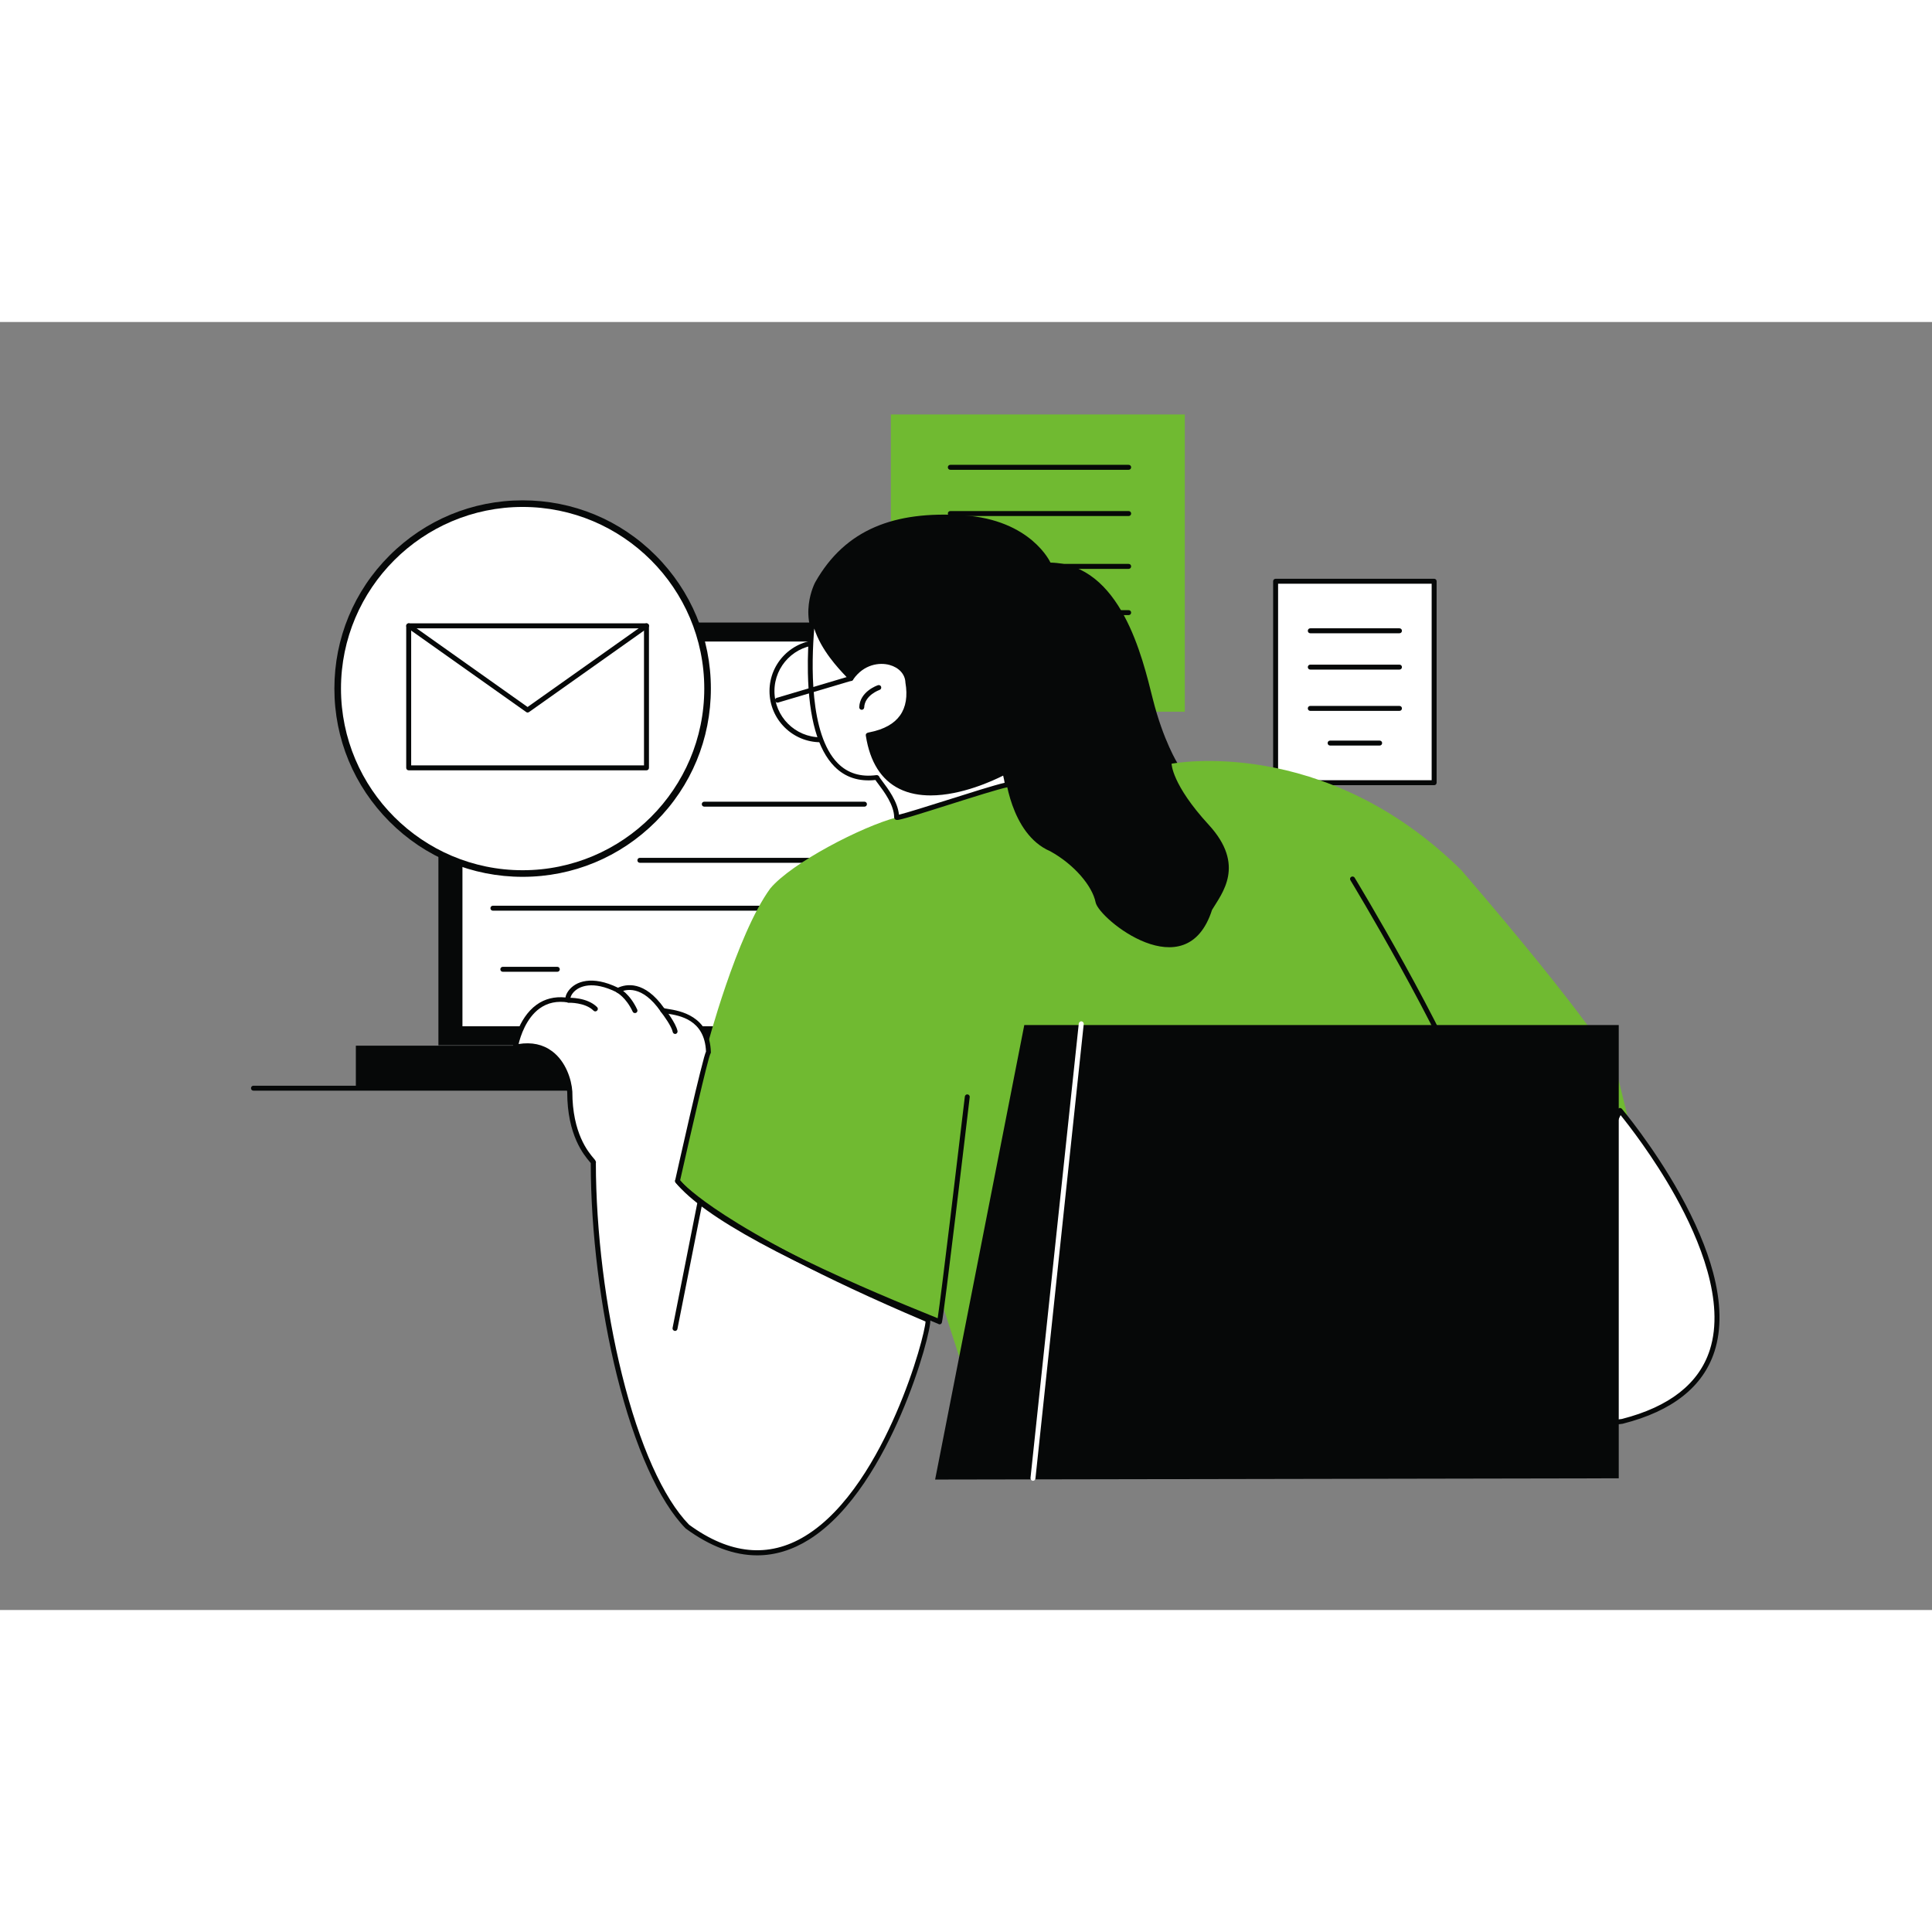 <svg version="1.1" xmlns:x="&amp;ns_extend;" xmlns:i="&amp;ns_ai;" xmlns:graph="&amp;ns_graphs;" xmlns="http://www.w3.org/2000/svg" xmlns:xlink="http://www.w3.org/1999/xlink" x="0px" y="0px" viewBox="0 0 2340 1560" style="enable-background:new 0 0 2340 1560;" xml:space="preserve" height="100px" width="100px" transform="rotate(0) scale(1, 1)">
<rect x="0" y="0" width="2340" height="1560" fill="#808080" stroke="none"/>
<style type="text/css">.st0 { fill: #ffffff; }.st1 { fill: #060808; }.st2 { fill: #70ba31; }.st3 { fill: #e0deed; }.st4 { fill: #231f20; }</style>
<g id="Layer_5">
</g>
<g id="Layer_3">
</g>
<g id="Layer_4">
	<g>
		<g>
			<rect x="531" y="364" class="st1" width="668" height="512"/>
		</g>
		<g>
			<rect x="557.1" y="384" class="st0" width="615.8" height="472"/>
			<path class="st1" d="M1172.9,859H557.1c-1.7,0-3-1.3-3-3V384c0-1.7,1.3-3,3-3h615.8c1.7,0,3,1.3,3,3v472&#10;&#9;&#9;&#9;&#9;C1175.9,857.7,1174.6,859,1172.9,859z M560.1,853h609.8V387H560.1V853z"/>
		</g>
		<g>
			<rect x="1079" y="112" class="st2" width="356" height="360"/>
		</g>
		<g>
			<rect x="431" y="876.5" class="st1" width="308" height="51"/>
		</g>
		<g>
			<path class="st1" d="M1089,931H307c-1.7,0-3-1.3-3-3s1.3-3,3-3h782c1.7,0,3,1.3,3,3S1090.7,931,1089,931z"/>
		</g>
		<g>
			<path class="st1" d="M994,509c-34.2,0-62-27.8-62-62s27.8-62,62-62s62,27.8,62,62S1028.2,509,994,509z M994,391&#10;&#9;&#9;&#9;&#9;c-30.9,0-56,25.1-56,56s25.1,56,56,56s56-25.1,56-56S1024.9,391,994,391z"/>
		</g>
		<g>
			<path class="st1" d="M1047,587H853c-1.7,0-3-1.3-3-3s1.3-3,3-3h194c1.7,0,3,1.3,3,3S1048.7,587,1047,587z"/>
		</g>
		<g>
			<path class="st1" d="M1013,713H597c-1.7,0-3-1.3-3-3s1.3-3,3-3h416c1.7,0,3,1.3,3,3S1014.7,713,1013,713z"/>
		</g>
		<g>
			<path class="st1" d="M1079,655H775c-1.7,0-3-1.3-3-3s1.3-3,3-3h304c1.7,0,3,1.3,3,3S1080.7,655,1079,655z"/>
		</g>
		<g>
			<path class="st1" d="M675,787h-66c-1.7,0-3-1.3-3-3s1.3-3,3-3h66c1.7,0,3,1.3,3,3S676.7,787,675,787z"/>
		</g>
		<g>
			<path class="st1" d="M1367,179h-216c-1.7,0-3-1.3-3-3s1.3-3,3-3h216c1.7,0,3,1.3,3,3S1368.7,179,1367,179z"/>
		</g>
		<g>
			<path class="st1" d="M1367,235h-216c-1.7,0-3-1.3-3-3s1.3-3,3-3h216c1.7,0,3,1.3,3,3S1368.7,235,1367,235z"/>
		</g>
		<g>
			<path class="st1" d="M1367,299h-216c-1.7,0-3-1.3-3-3s1.3-3,3-3h216c1.7,0,3,1.3,3,3S1368.7,299,1367,299z"/>
		</g>
		<g>
			<path class="st1" d="M1367,355h-216c-1.7,0-3-1.3-3-3s1.3-3,3-3h216c1.7,0,3,1.3,3,3S1368.7,355,1367,355z"/>
		</g>
		<g>
			<g>
				<rect x="1545" y="314" class="st0" width="192" height="244"/>
				<path class="st1" d="M1737,561h-192c-1.7,0-3-1.3-3-3V314c0-1.7,1.3-3,3-3h192c1.7,0,3,1.3,3,3v244&#10;&#9;&#9;&#9;&#9;&#9;C1740,559.7,1738.7,561,1737,561z M1548,555h186V317h-186V555z"/>
			</g>
			<g>
				<path class="st1" d="M1695,377h-108c-1.7,0-3-1.3-3-3s1.3-3,3-3h108c1.7,0,3,1.3,3,3S1696.7,377,1695,377z"/>
			</g>
			<g>
				<path class="st1" d="M1695,421h-108c-1.7,0-3-1.3-3-3s1.3-3,3-3h108c1.7,0,3,1.3,3,3S1696.7,421,1695,421z"/>
			</g>
			<g>
				<path class="st1" d="M1695,471h-108c-1.7,0-3-1.3-3-3s1.3-3,3-3h108c1.7,0,3,1.3,3,3S1696.7,471,1695,471z"/>
			</g>
			<g>
				<path class="st1" d="M1671,513h-60c-1.7,0-3-1.3-3-3s1.3-3,3-3h60c1.7,0,3,1.3,3,3S1672.7,513,1671,513z"/>
			</g>
		</g>
		<g>
			<path class="st1" d="M987.5,315c0,0-23.9,43.6,8.6,83.6c3.5,13,15.9,21.9,15.9,21.9l10,12.5l26,37l-9.5,8.5c0,0-1,20.5-0.5,22&#10;&#9;&#9;&#9;&#9;s6,28,6,28l18,23l46.5,28.5l60-2.5c0,0,34,32.5,34,34s9.5,28,9.5,31S1324.5,757,1324.5,757s51,28,55.5,29.5s154-54.5,154-54.5&#10;&#9;&#9;&#9;&#9;l28-78.5l-19-49.5l-116.5-69c0,0-17.5-27.7-30.2-78.3s-38.7-163.3-124-165.3c0,0-23.3-52-106-57.3&#10;&#9;&#9;&#9;&#9;C1083.7,228.7,1024,250.7,987.5,315z"/>
		</g>
		<g>
			<path class="st2" d="M1217,545c0,0,6,75,55,96c29,16,51,42,55,62s110,106,141,9c12-20,41-54-4-103s-45-74-45-74s184-36,351,129&#10;&#9;&#9;&#9;&#9;c155,180,186,236,186,236l48,195c0,0-37,64-40,66l-670,236l-101-16l-29-121l-21-65l-5,16l-64.3-25.7L874,1156l-48-40l-51-67&#10;&#9;&#9;&#9;&#9;l37-151l44-19c0,0,36-137,77-193c26-31,111-75,153-86c1-4,18-21,18-21S1175,586,1217,545z"/>
		</g>
		<g>
			<path class="st0" d="M985.6,349.1c0,0-31.7,217.4,76.4,202.4c0.1,3.1,23.9,26.4,24,48.5c1.6,2.6,111.1-34.9,133.6-39.4&#10;&#9;&#9;&#9;&#9;c1.5,0-2.6-15.6-2.6-15.6s-145.9,80.1-165.4-44.4c-1.5-1.5,58.5-3,48-64.5c-1.5-27-46.5-37.5-69-4.5&#10;&#9;&#9;&#9;&#9;C1033.6,431.6,985.6,392.6,985.6,349.1z"/>
			<path class="st1" d="M1086.6,603.1c-1.4,0-2.4-0.4-3.1-1.5c-0.3-0.5-0.5-1-0.5-1.6c-0.1-15.1-12.5-31.5-19.1-40.3&#10;&#9;&#9;&#9;&#9;c-1.7-2.3-2.9-3.8-3.6-5c-20,2.2-36.7-3.2-49.6-16.3c-20.2-20.4-31.1-58.6-32.2-113.6c-0.8-40.6,4.2-75.9,4.3-76.2&#10;&#9;&#9;&#9;&#9;c0.2-1.6,1.6-2.7,3.2-2.6c1.6,0.1,2.8,1.4,2.8,3c0,33.1,29.2,63.9,40.1,75.5c0.7,0.7,1.3,1.4,1.9,2c14.5-18.4,34.9-20.8,48.5-17&#10;&#9;&#9;&#9;&#9;c13.7,3.8,22.7,13.9,23.5,26.2c4,23.4-1.4,41.4-16,53.3c-11.6,9.5-25.6,12.4-31.6,13.6c5,28.5,17.4,47.8,36.9,57.4&#10;&#9;&#9;&#9;&#9;c47.6,23.4,122.9-17.3,123.6-17.7c0.8-0.4,1.8-0.5,2.6-0.1c0.8,0.4,1.5,1.1,1.7,2c4.1,15.6,3.1,17,2.2,18.1&#10;&#9;&#9;&#9;&#9;c-0.5,0.7-1.3,1.1-2.1,1.2c-10.8,2.2-41.2,11.8-70.6,21.1c-16.1,5.1-31.3,9.9-42.9,13.4c-6.2,1.9-10.9,3.2-14.1,4&#10;&#9;&#9;&#9;&#9;C1090,602.6,1088.1,603.1,1086.6,603.1z M1064.9,550.9c0.4,0.8,2.2,3.1,3.7,5.2c6.6,8.8,18.6,24.6,20.2,40.6&#10;&#9;&#9;&#9;&#9;c8.4-1.9,35-10.3,58.8-17.8c27.9-8.8,56.7-18,69.2-20.8c-0.3-2-1-5.3-1.8-8.7c-11.7,5.9-50.3,24-87.8,24c-13.2,0-26.2-2.2-37.9-8&#10;&#9;&#9;&#9;&#9;c-21.9-10.8-35.6-32.4-40.6-64.2c-0.1-0.5-0.1-1.1,0-1.6c0.6-1.9,2.1-2.2,5.1-2.8c34.1-6.9,48.5-27.2,42.8-60.2&#10;&#9;&#9;&#9;&#9;c0-0.1,0-0.2,0-0.3c-0.5-9.8-7.9-17.8-19.1-20.9c-12.3-3.4-31.2-0.9-44,17.4c0,0,0,0,0,0.1c-0.5,1.1-1.6,1.9-2.9,1.9&#10;&#9;&#9;&#9;&#9;c-1.1,0-2.1-0.6-2.7-1.6c-0.1-0.2-0.2-0.5-0.3-0.7c-0.7-0.8-2-2.2-3.3-3.6c-9-9.5-29.7-31.4-38.1-57.6&#10;&#9;&#9;&#9;&#9;c-3.4,40.8-6.2,128.1,28.6,163.2c12,12.1,27.7,16.9,46.7,14.3c0.8-0.1,1.7,0.1,2.3,0.7C1064.5,549.7,1064.8,550.3,1064.9,550.9z&#10;&#9;&#9;&#9;&#9; M1219.4,557.6C1219.4,557.6,1219.4,557.6,1219.4,557.6C1219.4,557.6,1219.4,557.6,1219.4,557.6z M1219.4,557.6&#10;&#9;&#9;&#9;&#9;C1219.4,557.6,1219.4,557.6,1219.4,557.6C1219.4,557.6,1219.4,557.6,1219.4,557.6z M1219.6,557.6c0,0-0.1,0-0.1,0&#10;&#9;&#9;&#9;&#9;C1219.5,557.6,1219.5,557.6,1219.6,557.6z M1219.6,557.6C1219.6,557.6,1219.6,557.6,1219.6,557.6&#10;&#9;&#9;&#9;&#9;C1219.6,557.6,1219.6,557.6,1219.6,557.6z M1219.6,557.6C1219.6,557.6,1219.6,557.6,1219.6,557.6&#10;&#9;&#9;&#9;&#9;C1219.6,557.6,1219.6,557.6,1219.6,557.6z M1219.6,557.6C1219.6,557.6,1219.6,557.6,1219.6,557.6&#10;&#9;&#9;&#9;&#9;C1219.6,557.6,1219.6,557.6,1219.6,557.6z M1065,551.4C1065,551.4,1065,551.4,1065,551.4C1065,551.4,1065,551.4,1065,551.4z"/>
		</g>
		<g>
			<path class="st0" d="M624.1,878.5c0,0,10.5-66,64.5-57c-4.5-4.5,12-36,60-12c3-1.5,27-15,54,24c4.5,3,54,0,55.5,51&#10;&#9;&#9;&#9;&#9;c-3,1.5-37.5,156-37.5,156s45.1,58.8,303,168c7.5,1.5-94.5,394.5-291,250.5c-67.5-69-114-273-114-441&#10;&#9;&#9;&#9;&#9;c1.5-1.5-28.5-22.5-28.5-85.5C688.6,910,672.1,868,624.1,878.5z"/>
			<path class="st1" d="M917,1493.8c-28,0-56.8-10.8-86.2-32.3c-0.1-0.1-0.3-0.2-0.4-0.3c-32.1-32.8-61.6-98.4-83.1-184.7&#10;&#9;&#9;&#9;&#9;c-20.2-81-31.7-174.9-31.8-257.8c-0.3-0.4-0.8-1-1.3-1.6c-6.7-7.9-27.2-32-27.2-84.3c-0.9-13.5-7.2-33.2-22-44.3&#10;&#9;&#9;&#9;&#9;c-10.7-8.1-24.3-10.4-40.3-6.9c-1,0.2-2-0.1-2.7-0.7c-0.7-0.7-1.1-1.7-0.9-2.7c0.2-1.4,5.7-34.6,28.8-51.3&#10;&#9;&#9;&#9;&#9;c10-7.2,21.8-10.1,35-8.8c0.3-2.4,1.5-5.1,3.4-7.8c8.6-12,28.9-19.2,60.2-4c9.6-4.4,32-9.2,56,24.9c0.9,0.2,2.8,0.5,4.5,0.8&#10;&#9;&#9;&#9;&#9;c13.9,2.2,50.7,8,52,52.5c0,0.7-0.2,1.4-0.7,2c-3.2,6.9-23.4,94.6-36.6,153.3c3.4,3.8,17.3,18.1,54,41.9&#10;&#9;&#9;&#9;&#9;c39.6,25.7,114.6,68.1,246.9,124.2l0,0c0.7,0.3,1.8,1,2.1,2.8c1.2,6.7-11.3,58.4-35.6,114.7c-22,51-59.2,118.7-111.2,151.3&#10;&#9;&#9;&#9;&#9;C959.6,1487.4,938.6,1493.8,917,1493.8z M834.6,1456.7c49.2,36,96.5,40.6,140.6,13.7c51.2-31.1,88.1-97.8,110-148.3&#10;&#9;&#9;&#9;&#9;c23.7-54.5,35.4-102.4,35.8-111.5c-132.5-56.2-207.6-98.8-247.3-124.6c-43.4-28.3-55-43.1-55.5-43.7c-0.5-0.7-0.7-1.6-0.5-2.5&#10;&#9;&#9;&#9;&#9;c0.1-0.4,8.7-39.1,17.6-77.5c5.2-22.5,9.5-40.6,12.8-53.6c4.1-16.5,5.9-22.6,7-25.1c-1.6-38.8-32.2-43.6-46.9-45.9&#10;&#9;&#9;&#9;&#9;c-3.8-0.6-5.9-0.9-7.2-1.8c-0.3-0.2-0.6-0.5-0.8-0.8c-22.5-32.4-42.4-27-49.9-23.2l-0.3,0.1c-0.8,0.4-1.8,0.4-2.7,0&#10;&#9;&#9;&#9;&#9;c-30.3-15.2-45.6-6.5-50.7-2.1c-4.6,4-5.9,8.3-5.6,9.4c0.8,0.9,0.9,2.2,0.4,3.3c-0.6,1.2-1.9,1.8-3.2,1.6&#10;&#9;&#9;&#9;&#9;c-13.3-2.2-24.9,0.2-34.6,7.2c-16.4,11.8-23.3,33.9-25.5,43.1c15.9-2.5,29.5,0.4,40.7,8.8c16.5,12.4,23.4,34,24.4,48.8&#10;&#9;&#9;&#9;&#9;c0,0.1,0,0.1,0,0.2c0,50.2,19.4,73.1,25.8,80.6c1.7,2,3.3,3.8,2.7,5.7c0.1,82.4,11.6,175.7,31.6,256.2&#10;&#9;&#9;&#9;&#9;C774.4,1360.1,803.3,1424.6,834.6,1456.7z M1123,1211.5C1123,1211.5,1123,1211.5,1123,1211.5&#10;&#9;&#9;&#9;&#9;C1123,1211.5,1123,1211.5,1123,1211.5z M1123,1211.5C1123,1211.5,1123,1211.5,1123,1211.5C1123,1211.5,1123,1211.5,1123,1211.5z&#10;&#9;&#9;&#9;&#9; M716.5,1015.9C716.5,1015.9,716.5,1015.9,716.5,1015.9C716.5,1015.9,716.5,1015.9,716.5,1015.9z M716.5,1015.9&#10;&#9;&#9;&#9;&#9;C716.5,1015.9,716.5,1015.9,716.5,1015.9C716.5,1015.9,716.5,1015.9,716.5,1015.9z M859.5,887.2&#10;&#9;&#9;&#9;&#9;C859.5,887.2,859.5,887.2,859.5,887.2C859.5,887.2,859.5,887.2,859.5,887.2z M859.5,887.2C859.5,887.2,859.5,887.2,859.5,887.2&#10;&#9;&#9;&#9;&#9;C859.5,887.2,859.5,887.2,859.5,887.2z M859.5,887.2C859.5,887.2,859.5,887.2,859.5,887.2C859.5,887.2,859.5,887.2,859.5,887.2z&#10;&#9;&#9;&#9;&#9; M859.5,887.2L859.5,887.2L859.5,887.2z M690.7,819.4C690.7,819.4,690.7,819.4,690.7,819.4C690.7,819.4,690.7,819.4,690.7,819.4z&#10;&#9;&#9;&#9;&#9;"/>
		</g>
		<g>
			<path class="st0" d="M1962.1,955c0,0,262.5,310.5,3,376.5c-211.5,30-126-88.5-130.5-91.5S1962.1,955,1962.1,955z"/>
			<path class="st1" d="M1904.8,1339.3c-39.6,0-65.9-8.2-78.3-24.5c-17.1-22.5-3.8-53.3,2.7-68.1c0.9-2.2,2-4.5,2.4-5.8&#10;&#9;&#9;&#9;&#9;c-0.6-1.9,0.6-5.6,4.4-15.1c3-7.6,7.7-18.6,13.9-32.8c10.4-23.8,25.2-56.7,44.1-97.9c32.1-70.1,65.1-140.7,65.4-141.4&#10;&#9;&#9;&#9;&#9;c0.4-0.9,1.3-1.6,2.3-1.7c1-0.1,2,0.3,2.7,1c0.4,0.4,37.7,44.8,70,102.7c19,34.1,32.6,66.1,40.4,95.3&#10;&#9;&#9;&#9;&#9;c9.8,36.7,10.4,68.9,1.8,95.7c-13.8,42.9-51,72.4-110.8,87.6c-0.1,0-0.2,0-0.3,0.1C1942.7,1337.7,1922.4,1339.3,1904.8,1339.3z&#10;&#9;&#9;&#9;&#9; M1837.6,1239c0.7,1.8-0.5,4.7-2.8,10.1c-6,13.7-18.4,42.3-3.4,62.1c16.5,21.7,61.3,27.6,133.1,17.4&#10;&#9;&#9;&#9;&#9;c57.5-14.7,93.3-42.8,106.4-83.6c18.7-58.4-12.4-133.5-41.7-186.2c-26.7-47.9-56.9-86.5-66.4-98.2&#10;&#9;&#9;&#9;&#9;C1912.9,1067.1,1840.8,1224.1,1837.6,1239z M1832.9,1242.5L1832.9,1242.5L1832.9,1242.5z"/>
		</g>
		<g>
			<path class="st1" d="M1783.6,958c-1.2,0-2.4-0.8-2.8-2c-34-96.1-144.1-278.1-145.2-279.9c-0.9-1.4-0.4-3.3,1-4.1s3.3-0.4,4.1,1&#10;&#9;&#9;&#9;&#9;c1.1,1.8,111.5,184.4,145.8,281c0.6,1.6-0.3,3.3-1.8,3.8C1784.2,958,1783.9,958,1783.6,958z"/>
		</g>
		<g>
			<polygon class="st1" points="1960.6,1400.5 1960.6,851.5 1240.6,851.5 1132.6,1402 &#9;&#9;&#9;"/>
		</g>
		<g>
			<path class="st0" d="M1251.1,1403.5c-0.1,0-0.2,0-0.3,0c-1.6-0.2-2.8-1.7-2.7-3.3l58.5-550.5c0.2-1.6,1.7-2.8,3.3-2.7&#10;&#9;&#9;&#9;&#9;c1.6,0.2,2.8,1.7,2.7,3.3l-58.5,550.5C1253.9,1402.4,1252.6,1403.5,1251.1,1403.5z"/>
		</g>
		<g>
			<path class="st1" d="M1138,1214c-0.4,0-0.8-0.1-1.2-0.3c-0.2-0.1-0.3-0.2-0.5-0.3c-1.1-0.5-6.2-2.6-12.6-5.2&#10;&#9;&#9;&#9;&#9;c-168.8-68.4-271.6-124.2-305.4-165.9c-1-1.3-0.8-3.2,0.4-4.2c1.3-1,3.2-0.8,4.2,0.4c21.2,26,71.6,58.6,150,96.9&#10;&#9;&#9;&#9;&#9;c63,30.7,126.1,56.3,153,67.2c4.5,1.8,7.6,3.1,9.8,4c4.2-27.2,24.8-199.9,32.9-268.5c0.2-1.6,1.7-2.8,3.3-2.6&#10;&#9;&#9;&#9;&#9;c1.6,0.2,2.8,1.7,2.6,3.3c-3.2,27.1-31.3,264.9-33.7,273l0,0c-0.1,0.2-0.2,0.5-0.3,0.7C1140,1213.5,1139,1214,1138,1214z"/>
		</g>
		<g>
			<path class="st1" d="M817.6,1222c-0.2,0-0.4,0-0.6-0.1c-1.6-0.3-2.7-1.9-2.4-3.5l30-151.5c0.3-1.6,1.9-2.7,3.5-2.4&#10;&#9;&#9;&#9;&#9;c1.6,0.3,2.7,1.9,2.4,3.5l-30,151.5C820.3,1221,819,1222,817.6,1222z"/>
		</g>
		<g>
			<path class="st1" d="M817.7,862.3c-1.4,0-2.6-1-2.9-2.4c-1.5-7.1-11-20.1-14.5-24.5c-1-1.3-0.8-3.2,0.5-4.2&#10;&#9;&#9;&#9;&#9;c1.3-1,3.2-0.8,4.2,0.5c0.6,0.7,13.5,17.1,15.6,27c0.3,1.6-0.7,3.2-2.3,3.6C818.1,862.3,817.9,862.3,817.7,862.3z"/>
		</g>
		<g>
			<path class="st1" d="M769,837c-1.1,0-2.2-0.6-2.7-1.7c-8.1-17.3-18.9-23-19-23c-1.5-0.7-2.1-2.5-1.3-4c0.7-1.5,2.5-2.1,4-1.4&#10;&#9;&#9;&#9;&#9;c0.5,0.3,12.8,6.5,21.8,25.9c0.7,1.5,0,3.3-1.5,4C769.9,836.9,769.4,837,769,837z"/>
		</g>
		<g>
			<path class="st1" d="M721,835c-0.8,0-1.5-0.3-2.1-0.9c-10.2-10.2-29.9-9.6-30.1-9.6c-1.7,0.1-3.1-1.2-3.1-2.9&#10;&#9;&#9;&#9;&#9;c-0.1-1.7,1.2-3.1,2.9-3.1c0.9,0,22.5-0.8,34.6,11.3c1.2,1.2,1.2,3.1,0,4.2C722.5,834.7,721.8,835,721,835z"/>
		</g>
		<g>
			<path class="st1" d="M1043.7,469.7c0,0-0.1,0-0.1,0c-1.7-0.1-2.9-1.5-2.9-3.1c0.7-19.2,21.8-26.4,22.7-26.7&#10;&#9;&#9;&#9;&#9;c1.6-0.5,3.3,0.3,3.8,1.9c0.5,1.6-0.3,3.3-1.9,3.8c-0.2,0.1-18,6.3-18.6,21.3C1046.6,468.4,1045.3,469.7,1043.7,469.7z"/>
		</g>
		<g>
			<path class="st1" d="M941.7,461c-1.3,0-2.5-0.8-2.9-2.1c-0.5-1.6,0.4-3.3,2-3.7l88.9-26.4c1.6-0.5,3.3,0.4,3.7,2&#10;&#9;&#9;&#9;&#9;c0.5,1.6-0.4,3.3-2,3.7l-88.9,26.4C942.2,461,941.9,461,941.7,461z"/>
		</g>
		<g>
			<circle class="st0" cx="633" cy="444" r="224"/>
			<path class="st1" d="M633,671c-60.6,0-117.6-23.6-160.5-66.5C429.6,561.6,406,504.6,406,444s23.6-117.6,66.5-160.5&#10;&#9;&#9;&#9;&#9;C515.4,240.6,572.4,217,633,217s117.6,23.6,160.5,66.5C836.4,326.4,860,383.4,860,444s-23.6,117.6-66.5,160.5&#10;&#9;&#9;&#9;&#9;C750.6,647.4,693.6,671,633,671z M633,223c-121.9,0-221,99.1-221,221s99.1,221,221,221s221-99.1,221-221S754.9,223,633,223z"/>
		</g>
		<g>
			<path class="st1" d="M633,672c-60.9,0-118.2-23.7-161.2-66.8S405,504.9,405,444s23.7-118.2,66.8-161.2S572.1,216,633,216&#10;&#9;&#9;&#9;&#9;s118.2,23.7,161.2,66.8S861,383.1,861,444s-23.7,118.2-66.8,161.2S693.9,672,633,672z M633,224c-121.3,0-220,98.7-220,220&#10;&#9;&#9;&#9;&#9;s98.7,220,220,220s220-98.7,220-220S754.3,224,633,224z"/>
		</g>
		<g>
			<g>
				<rect x="495" y="368" class="st0" width="288" height="172"/>
				<path class="st1" d="M783,543H495c-1.7,0-3-1.3-3-3V368c0-1.7,1.3-3,3-3h288c1.7,0,3,1.3,3,3v172C786,541.7,784.7,543,783,543z&#10;&#9;&#9;&#9;&#9;&#9; M498,537h282V371H498V537z"/>
			</g>
			<g>
				<path class="st1" d="M639,473c-0.6,0-1.2-0.2-1.7-0.6l-144-102c-1.4-1-1.7-2.8-0.7-4.2c1-1.4,2.8-1.7,4.2-0.7L639,466.3&#10;&#9;&#9;&#9;&#9;&#9;l142.3-100.8c1.4-1,3.2-0.6,4.2,0.7c1,1.4,0.6,3.2-0.7,4.2l-144,102C640.2,472.8,639.6,473,639,473z"/>
			</g>
		</g>
	</g>
</g>
<g id="Layer_2">
</g>
</svg>